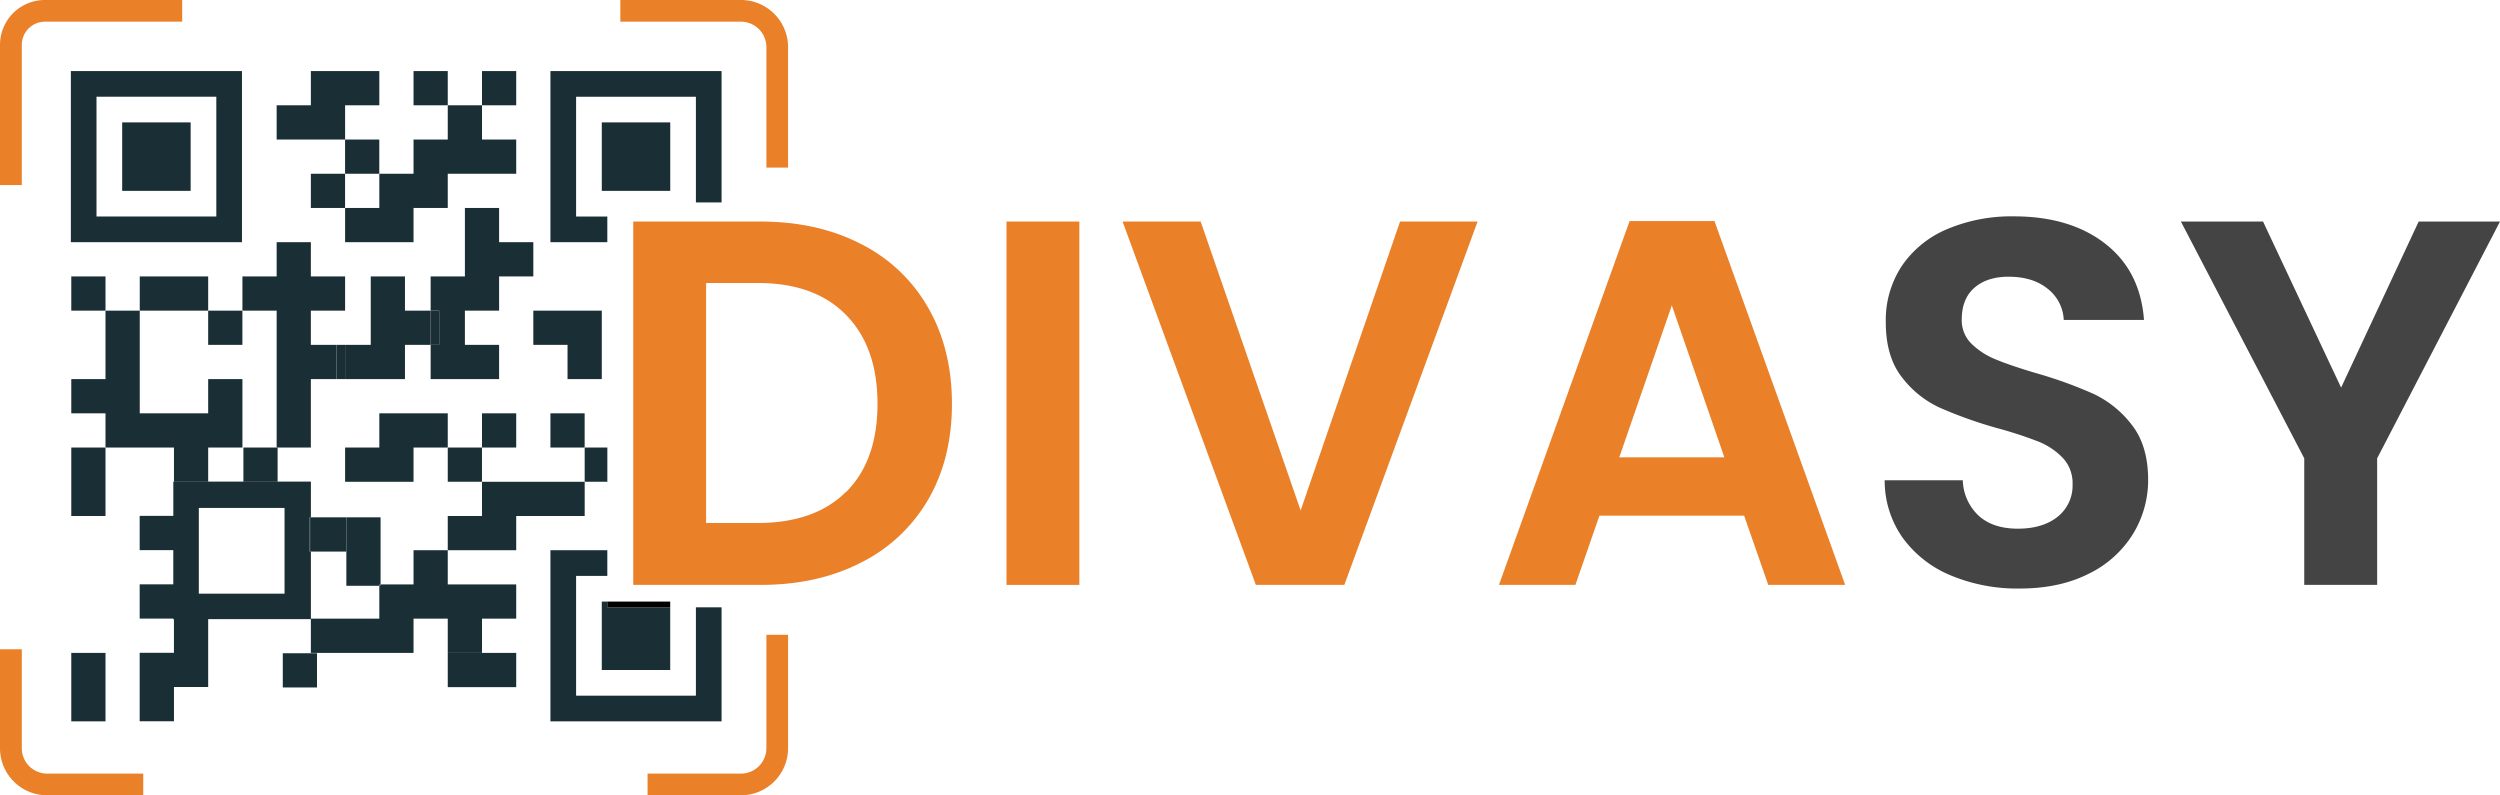 <svg id="Capa_1" data-name="Capa 1" xmlns="http://www.w3.org/2000/svg" viewBox="0 0 700 222.69"><defs><style>.cls-1,.cls-3{fill:none;}.cls-1{stroke:#000;stroke-miterlimit:10;stroke-width:3px;}.cls-2{fill:#ea8028;}.cls-4{fill:#1a2e35;}.cls-5{fill:#444;}</style></defs><path class="cls-1" d="M21,83.77" transform="translate(-11.89 -7.66)"/><path class="cls-1" d="M21,187.43" transform="translate(-11.89 -7.66)"/><path class="cls-1" d="M58,221.23" transform="translate(-11.89 -7.66)"/><path class="cls-1" d="M187.13,221.23" transform="translate(-11.89 -7.66)"/><path class="cls-1" d="M223.44,187.43" transform="translate(-11.89 -7.66)"/><path class="cls-1" d="M223.44,66.73" transform="translate(-11.89 -7.66)"/><path class="cls-2" d="M18,59.48H11.89V20.21A12.56,12.56,0,0,1,24.44,7.66H62.9v6.07H24.44A6.49,6.49,0,0,0,18,20.21Z" transform="translate(-11.89 -7.66)"/><path class="cls-2" d="M52,230.34H25.06a13.18,13.18,0,0,1-13.17-13.17V189.45H18v27.72a7.1,7.1,0,0,0,7.1,7.1H52Z" transform="translate(-11.89 -7.66)"/><path class="cls-2" d="M219.36,230.34H193.21v-6.07h26.15a7.13,7.13,0,0,0,7.12-7.12V185.4h6.07v31.75A13.2,13.2,0,0,1,219.36,230.34Z" transform="translate(-11.89 -7.66)"/><path class="cls-2" d="M232.55,54.59h-6.07V20.86a7.14,7.14,0,0,0-7.13-7.13H185.58V7.66h33.77a13.21,13.21,0,0,1,13.2,13.2Z" transform="translate(-11.89 -7.66)"/><path class="cls-1" d="M179.51,16.77" transform="translate(-11.89 -7.66)"/><path class="cls-1" d="M79.1,16.77" transform="translate(-11.89 -7.66)"/><polygon class="cls-3" points="168.5 96.56 168.5 106.15 170.05 106.15 170.05 86.98 168.5 86.98 168.5 96.56"/><polygon class="cls-3" points="39.13 106.15 39.13 115.73 48.71 115.73 58.29 115.73 58.29 106.15 67.88 106.15 67.88 115.73 67.88 125.31 58.29 125.31 58.29 134.89 68.15 134.89 68.15 125.31 77.46 125.31 77.46 115.73 77.46 106.15 77.46 96.56 77.46 86.98 67.88 86.98 67.88 96.56 58.29 96.56 58.29 86.98 48.71 86.98 39.13 86.98 39.13 96.56 39.13 106.15"/><path class="cls-3" d="M173.2,34.74V68.28h8.74V64.34h24.8V34.74Zm7.19,26.36V41.93h19.16V61.1Z" transform="translate(-11.89 -7.66)"/><rect class="cls-3" x="55.72" y="142.26" width="23.96" height="23.96"/><polygon class="cls-3" points="161.31 194.79 194.85 194.79 194.85 170.05 187.66 170.05 187.66 187.6 168.5 187.6 168.5 168.44 170.05 168.44 170.05 161.25 161.31 161.25 161.31 194.79"/><polygon class="cls-3" points="96.98 154.44 91.83 154.44 87.05 154.44 87.05 173.22 96.63 173.22 106.21 173.22 106.21 164.02 96.98 164.02 96.98 154.44"/><path class="cls-3" d="M38.91,68.28H72.46V34.74H38.91ZM46.1,41.93H65.27V61.1H46.1Z" transform="translate(-11.89 -7.66)"/><rect class="cls-3" x="96.62" y="48.65" width="9.58" height="9.58"/><polygon class="cls-4" points="19.96 134.9 19.96 144.48 29.54 144.48 29.54 134.9 29.54 125.31 19.96 125.31 19.96 134.9"/><rect class="cls-4" x="19.96" y="77.4" width="9.58" height="9.58"/><rect class="cls-4" x="79.18" y="182.91" width="9.58" height="9.58"/><polygon class="cls-4" points="58.29 125.31 67.88 125.31 67.88 115.73 67.88 106.15 58.29 106.15 58.29 115.73 48.71 115.73 39.13 115.73 39.13 106.15 39.13 96.56 39.13 86.98 29.54 86.98 29.54 96.56 29.54 106.15 19.96 106.15 19.96 115.73 29.54 115.73 29.54 125.31 39.13 125.31 48.71 125.31 48.71 134.89 58.29 134.89 58.29 125.31"/><polygon class="cls-4" points="58.29 86.98 58.29 77.4 48.71 77.4 39.13 77.4 39.13 86.98 48.71 86.98 58.29 86.98"/><polygon class="cls-4" points="91.83 154.44 96.98 154.44 96.98 154.44 96.98 144.85 91.83 144.85 87.05 144.85 87.05 154.44 91.83 154.44"/><rect class="cls-4" x="58.29" y="86.98" width="9.58" height="9.58"/><rect class="cls-4" x="125.37" y="125.31" width="9.58" height="9.58"/><rect class="cls-4" x="134.96" y="19.9" width="9.58" height="9.58"/><polygon class="cls-4" points="77.46 96.56 77.46 106.15 77.46 115.73 77.46 125.31 77.73 125.31 87.04 125.31 87.04 115.73 87.04 106.15 94.23 106.15 94.23 96.56 96.63 96.56 96.63 96.56 87.04 96.56 87.04 86.98 96.63 86.98 96.63 77.4 87.04 77.4 87.04 67.81 77.46 67.81 77.46 77.4 67.88 77.4 67.88 86.98 77.46 86.98 77.46 96.56"/><polygon class="cls-4" points="125.37 182.81 125.37 192.4 134.96 192.4 144.54 192.4 144.54 182.81 134.96 182.81 125.37 182.81"/><rect class="cls-4" x="115.79" y="19.9" width="9.58" height="9.58"/><polygon class="cls-4" points="103.81 106.15 113.39 106.15 113.39 96.56 120.58 96.56 120.58 96.56 120.58 86.98 113.39 86.98 113.39 77.4 103.81 77.4 103.81 86.98 103.81 96.56 96.63 96.56 96.63 106.15 103.81 106.15"/><rect class="cls-4" x="94.23" y="96.56" width="2.4" height="9.58"/><polygon class="cls-4" points="68.15 125.31 68.15 134.89 77.73 134.89 77.73 125.31 77.46 125.31 68.15 125.31"/><polygon class="cls-4" points="96.63 58.23 96.63 67.81 106.21 67.81 115.79 67.81 115.79 58.23 125.37 58.23 125.37 48.65 134.96 48.65 144.54 48.65 144.54 39.07 134.96 39.07 134.96 29.48 125.37 29.48 125.37 39.07 115.79 39.07 115.79 48.65 106.21 48.65 106.21 58.23 96.63 58.23"/><polygon class="cls-4" points="115.79 115.73 106.21 115.73 106.21 125.31 96.63 125.31 96.63 134.9 106.21 134.9 115.79 134.9 115.79 125.31 125.37 125.31 125.37 115.73 115.79 115.73"/><polygon class="cls-4" points="125.37 154.06 115.79 154.06 115.79 163.64 106.56 163.64 106.56 164.02 106.21 164.02 106.21 173.22 96.63 173.22 87.05 173.22 87.05 173.41 87.04 173.41 87.04 182.81 96.63 182.81 106.21 182.81 115.79 182.81 115.79 173.22 125.37 173.22 125.37 182.81 134.96 182.81 134.96 173.22 144.54 173.22 144.54 163.64 134.96 163.64 125.37 163.64 125.37 154.06 125.37 154.06 125.37 154.06"/><polygon class="cls-4" points="96.63 39.07 96.63 29.48 106.21 29.48 106.21 19.9 96.63 19.9 87.04 19.9 87.04 29.48 77.46 29.48 77.46 39.07 87.04 39.07 96.63 39.07"/><rect class="cls-4" x="96.62" y="39.07" width="9.58" height="9.58"/><polygon class="cls-4" points="122.98 96.56 120.58 96.56 120.58 106.15 130.17 106.15 139.75 106.15 139.75 96.56 130.17 96.56 130.17 86.98 139.75 86.98 139.75 77.4 149.33 77.4 149.33 67.81 139.75 67.81 139.75 58.23 130.17 58.23 130.17 67.81 130.17 77.4 120.58 77.4 120.58 86.98 120.58 86.98 122.98 86.98 122.98 96.56"/><polygon class="cls-4" points="120.58 96.56 122.98 96.56 122.98 86.98 120.58 86.98 120.58 96.56 120.58 96.56"/><rect class="cls-4" x="87.04" y="48.65" width="9.58" height="9.58"/><polygon class="cls-4" points="144.54 134.9 134.96 134.9 134.96 144.48 125.37 144.48 125.37 154.06 125.37 154.06 125.37 154.06 134.96 154.06 144.54 154.06 144.54 144.48 154.12 144.48 163.71 144.48 163.71 134.9 154.12 134.9 144.54 134.9"/><rect class="cls-4" x="125.37" y="154.06" height="0.01"/><rect class="cls-4" x="134.96" y="115.73" width="9.58" height="9.58"/><polygon class="cls-4" points="168.5 96.56 168.5 86.98 167.49 86.98 158.91 86.98 149.33 86.98 149.33 96.56 158.91 96.56 158.91 106.15 167.49 106.15 168.5 106.15 168.5 96.56"/><rect class="cls-4" x="154.12" y="115.73" width="9.58" height="9.58"/><path class="cls-4" d="M98.94,180.88V162.09h-.37v-9.58h.37v-10H60.42v9.6H51v9.58h9.41v9.58H51v9.59h9.41v.18h.18v9.4H51v19.17H60.6v-9.59h9.58v-19H98.93v-.19Zm-7.38-7h-24v-24h24Z" transform="translate(-11.89 -7.66)"/><rect class="cls-4" x="48.71" y="134.89" width="9.58" height="0.01"/><rect class="cls-4" x="86.68" y="144.85" width="0.37" height="9.58"/><rect class="cls-4" x="68.15" y="134.89" width="9.58" height="0.01"/><rect class="cls-4" x="87.04" y="173.22" width="0.01" height="0.18"/><rect class="cls-4" x="163.71" y="125.31" width="6.35" height="9.58"/><polygon class="cls-4" points="96.98 154.44 96.98 164.02 106.21 164.02 106.21 163.64 106.56 163.64 106.56 154.44 106.56 144.85 96.98 144.85 96.98 154.44 96.98 154.44"/><rect class="cls-4" x="106.21" y="163.64" width="0.36" height="0.38"/><polygon class="cls-4" points="19.96 192.4 19.96 201.98 29.54 201.98 29.54 192.4 29.54 182.81 19.96 182.81 19.96 192.4"/><polygon class="cls-4" points="161.31 60.63 161.31 27.09 194.85 27.09 194.85 56.68 202.04 56.68 202.04 19.9 154.12 19.9 154.12 67.81 170.05 67.81 170.05 60.63 161.31 60.63"/><rect class="cls-4" x="168.5" y="34.27" width="19.17" height="19.17"/><polygon class="cls-4" points="194.85 194.79 161.31 194.79 161.31 161.25 170.05 161.25 170.05 154.06 154.12 154.06 154.12 201.98 202.04 201.98 202.04 170.05 194.85 170.05 194.85 194.79"/><polygon class="cls-4" points="170.05 168.44 168.5 168.44 168.5 187.6 187.66 187.6 187.66 170.05 170.05 170.05 170.05 168.44"/><path class="cls-4" d="M79.64,27.56H31.73V75.47H79.64ZM72.46,68.28H38.91V34.74H72.46Z" transform="translate(-11.89 -7.66)"/><rect class="cls-4" x="34.21" y="34.27" width="19.17" height="19.17"/><rect x="170.05" y="168.44" width="17.61" height="1.61"/><path class="cls-2" d="M253,76a44.78,44.78,0,0,1,18.8,17.86q6.63,11.58,6.63,26.89t-6.63,26.75A45,45,0,0,1,253,165.17q-12.18,6.27-28.21,6.26H189.2V69.69h35.56Q240.8,69.69,253,76Zm-4.16,69.38q8.74-8.75,8.75-24.63t-8.75-24.85q-8.75-9-24.78-9H209.6v67.2H224Q240.07,154.09,248.81,145.34Z" transform="translate(-11.89 -7.66)"/><path class="cls-2" d="M314.11,69.69V171.43h-20.4V69.69Z" transform="translate(-11.89 -7.66)"/><path class="cls-2" d="M425.62,69.69,388.3,171.43H363.53L326.21,69.69h21.86l28,80.9,27.84-80.9Z" transform="translate(-11.89 -7.66)"/><path class="cls-2" d="M500.25,152.05H459.73L453,171.43H431.6L468.18,69.55h23.76l36.59,101.88H507Zm-5.54-16.33L480,93.16l-14.72,42.56Z" transform="translate(-11.89 -7.66)"/><path class="cls-5" d="M558.19,168.81a31.47,31.47,0,0,1-13.49-10.49,27.69,27.69,0,0,1-5.1-16.18h21.87a14.13,14.13,0,0,0,4.44,9.91q4,3.64,11,3.64t11.22-3.42a11.14,11.14,0,0,0,4.08-9,10.33,10.33,0,0,0-2.77-7.43,19.49,19.49,0,0,0-6.92-4.59,114.42,114.42,0,0,0-11.44-3.72A121.23,121.23,0,0,1,555,121.8a28.12,28.12,0,0,1-10.64-8.6q-4.46-5.74-4.45-15.37a27.53,27.53,0,0,1,4.52-15.75,28.78,28.78,0,0,1,12.68-10.27,46.14,46.14,0,0,1,18.66-3.57q15.74,0,25.58,7.65t10.86,21.35H589.74a11.66,11.66,0,0,0-4.44-8.67q-4.15-3.42-11-3.43-6,0-9.55,3.07t-3.57,8.89a9.19,9.19,0,0,0,2.7,6.78,20.69,20.69,0,0,0,6.71,4.37q4,1.68,11.29,3.86a120,120,0,0,1,16.18,5.83,29.16,29.16,0,0,1,10.79,8.75q4.51,5.82,4.52,15.3a28.86,28.86,0,0,1-4.23,15.16,29.9,29.9,0,0,1-12.39,11.15q-8.16,4.15-19.39,4.15A48.27,48.27,0,0,1,558.19,168.81Z" transform="translate(-11.89 -7.66)"/><path class="cls-5" d="M711.89,69.69,677.49,136v35.42H657.08V136L622.54,69.69h23l21.86,46.5,21.72-46.5Z" transform="translate(-11.89 -7.66)"/></svg>